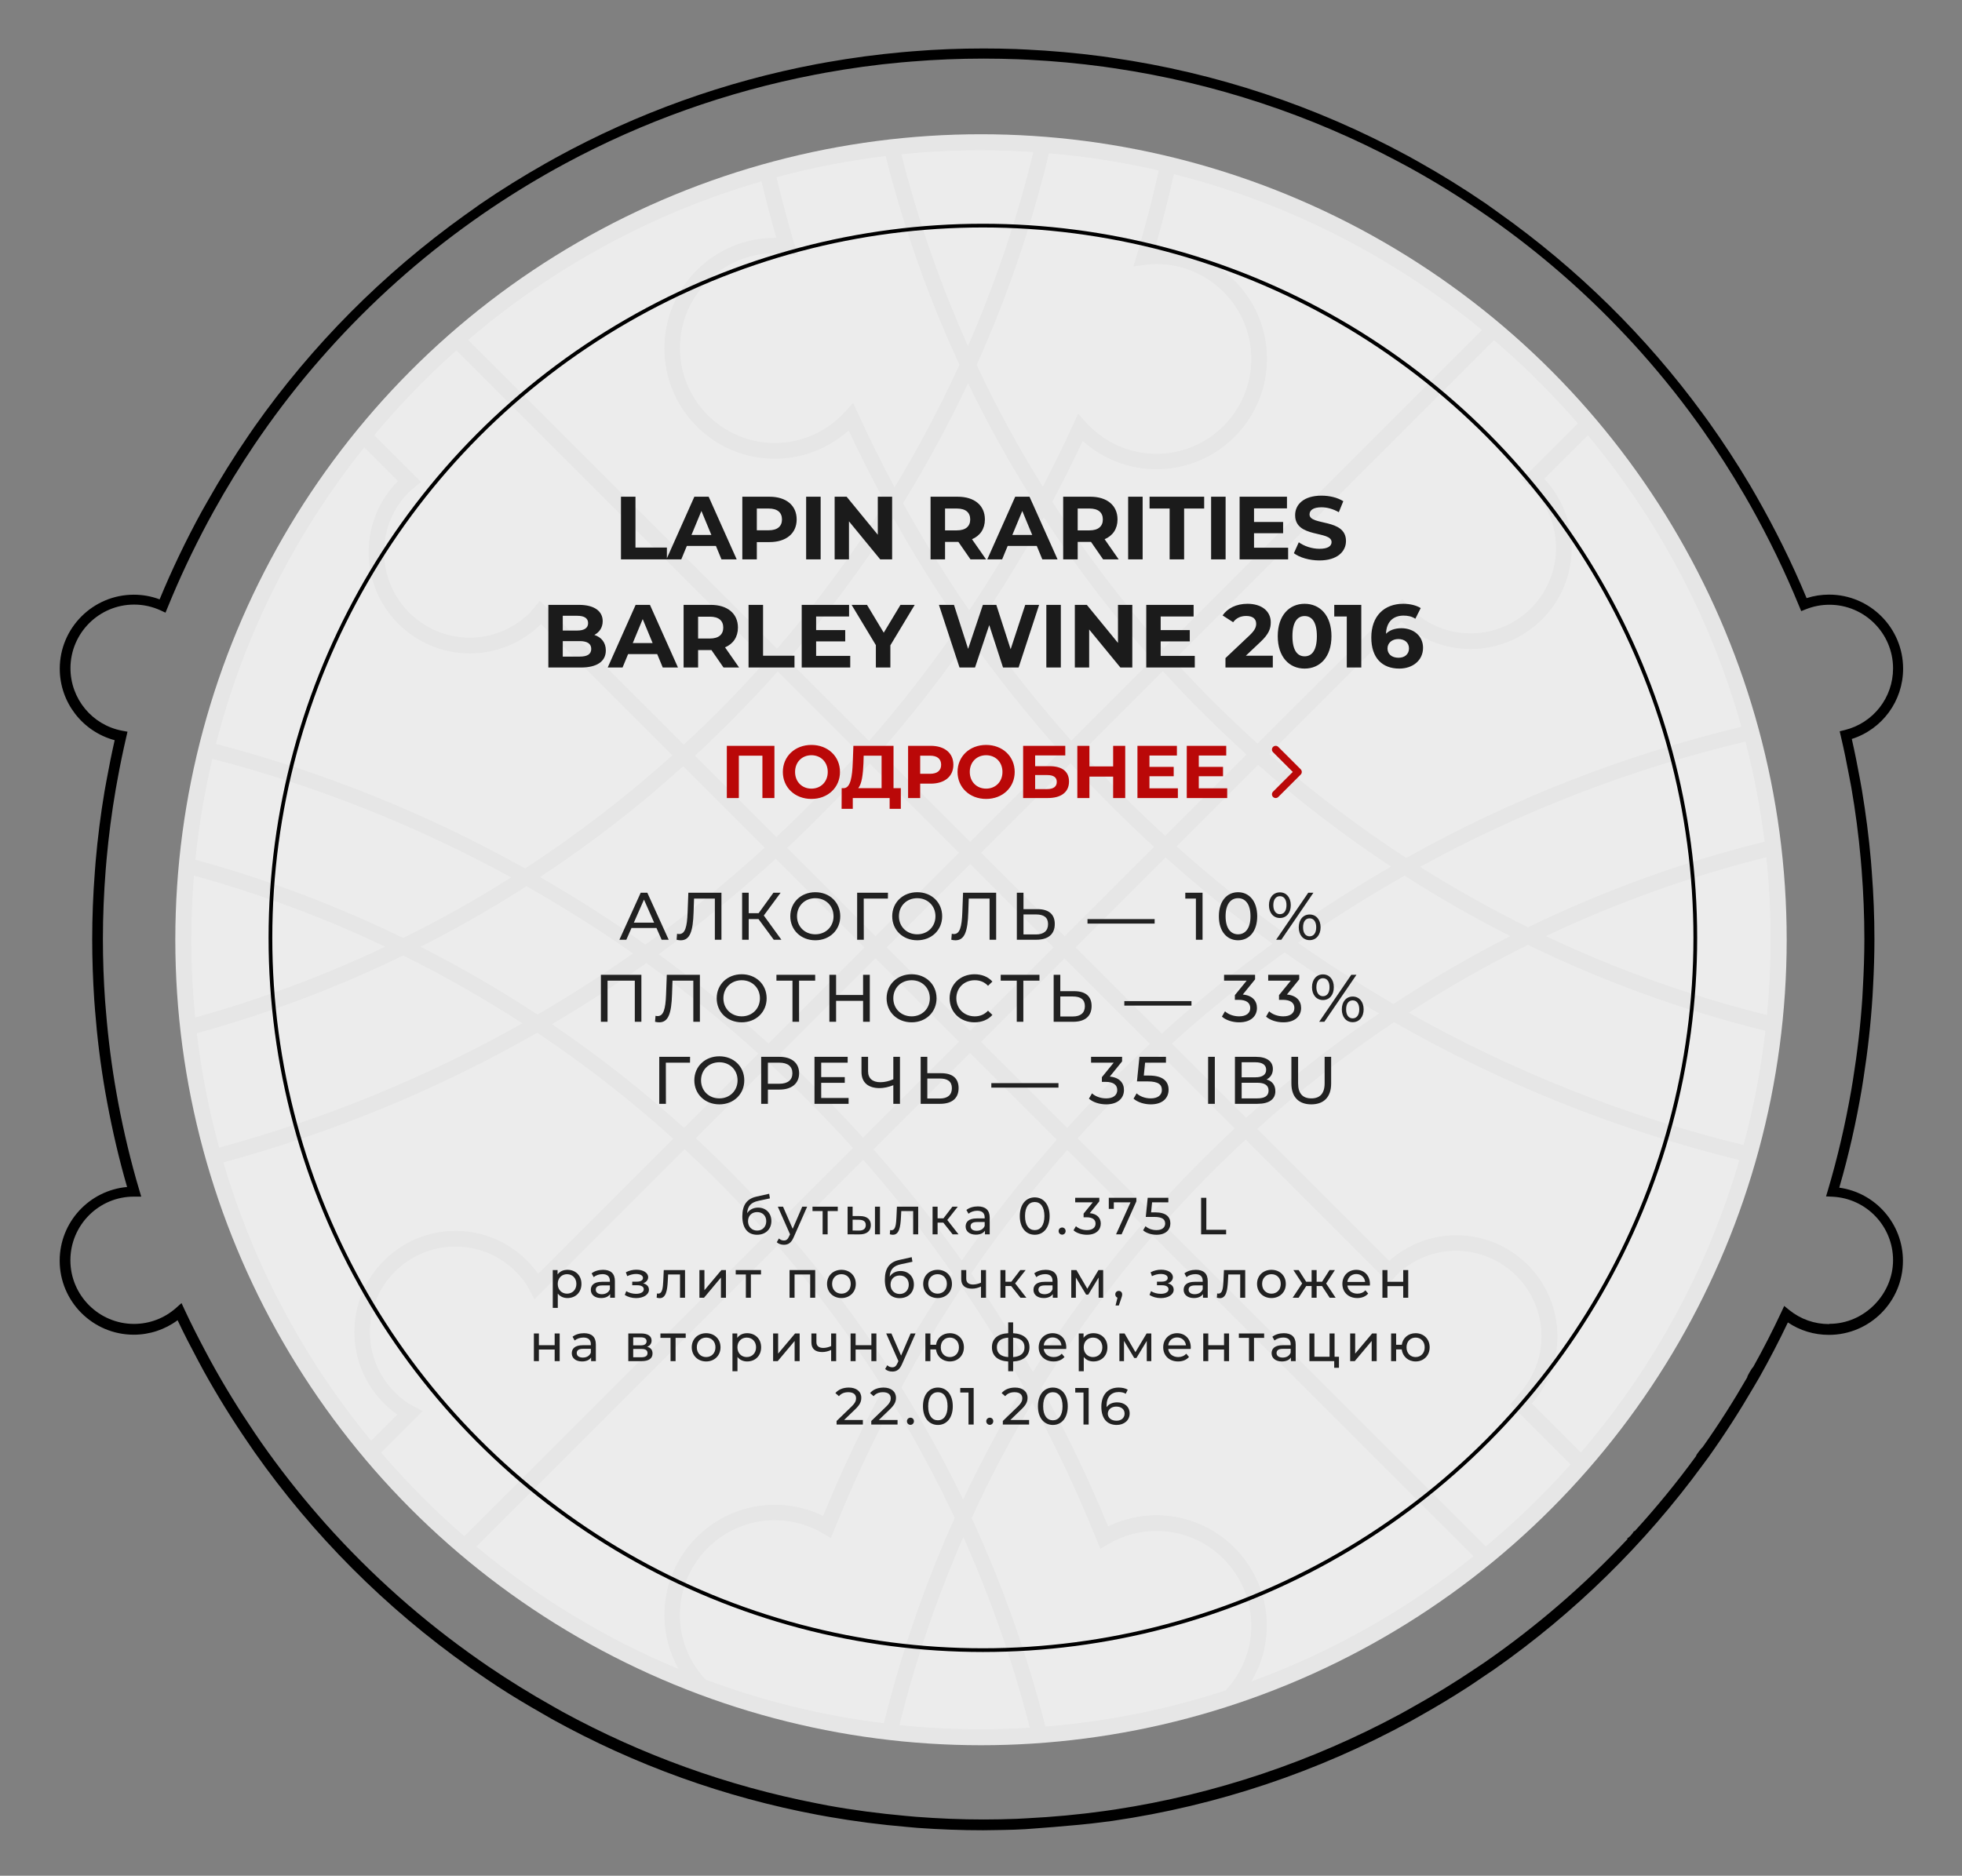 <?xml version="1.0" encoding="UTF-8"?> <svg xmlns="http://www.w3.org/2000/svg" width="526" height="503" viewBox="0 0 526 503" fill="none"><rect x="0" y="0" width="526" height="503" fill="#808080" stroke="none"/><path d="M493.124 318.391C495.643 309.693 497.637 300.865 499.148 291.926L499.608 289.013C500.748 281.739 501.558 274.422 502.018 267.061L502.172 264.17C502.391 260.073 502.522 255.976 502.522 251.858C502.522 245.855 502.281 239.852 501.821 233.872L501.602 230.98C501.054 224.583 500.222 218.208 499.17 211.876L498.644 208.941C497.987 205.326 497.264 201.733 496.454 198.162C504.625 195.555 510.212 187.975 510.212 179.3C510.212 168.368 501.317 159.452 490.363 159.452C488.326 159.452 486.31 159.758 484.339 160.394C480.417 150.93 475.861 141.794 470.822 132.966L469.266 130.271C465.783 124.378 462.037 118.66 458.072 113.095L456.429 110.839C441.334 90.224 422.932 72.063 401.791 57.056L399.403 55.347C399.053 55.106 398.724 54.865 398.396 54.624C392.459 50.571 386.39 46.803 380.169 43.32L377.408 41.786C352.718 28.379 325.969 19.506 298.169 15.498L295.255 15.081C288.617 14.205 281.935 13.613 275.188 13.285L272.318 13.153C269.426 13.044 266.556 13 263.643 13C257.333 13 251.068 13.241 244.846 13.745L241.976 13.986C235.185 14.599 228.459 15.498 221.777 16.68L218.864 17.206C194.393 21.851 170.864 30.285 148.957 42.312L146.174 43.868C140.238 47.241 134.388 50.856 128.714 54.756C128.145 55.15 127.575 55.566 127.005 55.983L124.596 57.691C102.6 73.465 83.607 92.612 68.249 114.41L66.606 116.798C62.685 122.516 59.005 128.431 55.587 134.499L54.031 137.238C49.891 144.818 46.123 152.66 42.793 160.722C40.558 159.89 38.258 159.474 35.87 159.474C24.938 159.474 16.022 168.368 16.022 179.322C16.022 188.348 22.134 196.191 30.744 198.491C29.933 202.062 29.21 205.677 28.553 209.291L28.027 212.183C26.976 218.427 26.187 224.714 25.639 231.024L25.42 233.872C24.96 239.874 24.719 245.899 24.719 251.923C24.719 257.335 24.916 262.746 25.267 268.135L25.486 271.005C26.055 278.278 26.954 285.529 28.203 292.715L28.728 295.607C30.152 303.253 31.905 310.833 34.074 318.303C23.952 319.201 16 327.723 16 338.064C16 348.996 24.895 357.912 35.848 357.912C40.098 357.912 44.195 356.554 47.612 354.034C49.365 357.759 51.271 361.417 53.199 365.032L54.711 367.836C58.347 374.386 62.291 380.74 66.519 386.896L68.228 389.393C83.891 411.651 103.323 431.149 125.735 447.01L128.166 448.697C129.919 449.902 131.672 451.106 133.446 452.268C137.302 454.787 141.245 457.131 145.232 459.409L147.927 460.965C170.251 473.343 194.327 481.996 219.346 486.684L222.259 487.21C229.16 488.415 236.105 489.313 243.115 489.905L246.029 490.168C251.856 490.584 257.728 490.803 263.599 490.803C266.359 490.803 271.858 490.65 271.858 490.65L274.728 490.518C274.728 490.518 288.551 489.576 295.387 488.656L298.278 488.283C326.342 484.187 353.398 475.139 378.306 461.491L381.023 459.957C385.229 457.591 389.37 455.094 393.445 452.465C395.022 451.435 396.577 450.362 398.133 449.31L400.608 447.645C422.165 432.529 440.962 414.039 456.385 392.986L458.116 390.642C462.387 384.639 466.375 378.439 470.099 372.042L471.654 369.391C474.371 364.572 476.934 359.643 479.322 354.626C482.586 356.816 486.354 357.956 490.32 357.956C501.251 357.956 510.168 349.061 510.168 338.107C510.168 328.14 502.785 319.815 493.08 318.478L493.124 318.391ZM490.363 355.064C486.442 355.064 482.761 353.771 479.716 351.318L478.336 350.2L477.591 351.8C475.225 356.86 472.684 361.811 469.989 366.631C469.902 366.478 468.302 369.129 468.434 369.326C464.71 375.788 460.723 382.054 456.451 388.079C456.407 388.013 454.566 390.247 454.72 390.445C449.572 397.499 444.051 404.246 438.202 410.643L438.092 410.534C437.785 411.038 437.457 411.498 437.084 411.87C436.821 412.133 436.515 412.374 436.208 412.571L436.339 412.703C424.772 425.058 411.956 436.122 398.111 445.717L395.635 447.382C390.005 451.172 384.221 454.721 378.306 458.007L375.524 459.563C351.842 472.335 325.926 481.12 298.892 485.238L296 485.655C289.209 486.597 282.352 487.232 275.451 487.582L272.581 487.736C269.623 487.845 266.666 487.911 263.708 487.911C257.596 487.911 251.528 487.648 245.503 487.188L242.589 486.925C235.601 486.29 228.678 485.392 221.843 484.143L218.929 483.573C194.984 478.907 172.047 470.604 150.906 459.081L148.146 457.525C142.231 454.195 136.448 450.624 130.839 446.813L128.407 445.126C113.357 434.61 99.533 422.342 87.221 408.54L85.381 406.437C79.948 400.193 74.822 393.643 70.024 386.786L68.315 384.289C64.109 378.089 60.144 371.67 56.507 365.032L54.995 362.206C53.068 358.569 51.205 354.911 49.453 351.142L48.664 349.434L47.262 350.682C44.129 353.487 40.098 355.02 35.936 355.02C26.538 355.02 18.87 347.374 18.87 337.954C18.87 328.534 26.516 320.888 35.848 320.888H37.864L37.338 319.114C35.059 311.468 33.219 303.713 31.73 295.892L31.204 293C29.933 285.836 29.013 278.607 28.422 271.355L28.181 268.485C27.786 262.943 27.589 257.378 27.589 251.792C27.589 245.614 27.852 239.414 28.334 233.258L28.575 230.41C29.145 224.123 29.955 217.857 31.029 211.635L31.554 208.744C32.233 205.019 33 201.317 33.855 197.637L34.183 196.213L32.759 195.95C24.719 194.438 18.892 187.384 18.892 179.19C18.892 169.792 26.538 162.124 35.958 162.124C38.411 162.124 40.799 162.65 43.056 163.68L44.37 164.293L44.918 162.957C48.16 154.983 51.797 147.293 55.784 139.844L57.318 137.04C60.735 130.862 64.416 124.882 68.315 119.098L69.958 116.71C74.931 109.546 80.255 102.711 85.929 96.227L87.769 94.145C99.511 81.001 112.634 69.28 126.896 59.159L129.328 57.45C135.615 53.113 142.1 49.082 148.781 45.357L151.586 43.824C172.332 32.651 194.853 24.589 218.469 20.032L221.383 19.485C227.999 18.302 234.703 17.36 241.494 16.746L244.364 16.505C250.761 15.979 257.202 15.716 263.708 15.716C266.797 15.716 269.886 15.782 272.953 15.892L275.801 16.023C282.549 16.374 289.23 16.987 295.847 17.885L298.738 18.302C325.707 22.289 351.404 30.855 374.867 43.342L377.693 44.853C384.397 48.534 390.903 52.543 397.191 56.859L399.644 58.546C412.701 67.725 424.816 78.241 435.814 89.961L437.72 91.999C443.81 98.658 449.55 105.669 454.873 113.052L456.516 115.352C460.46 120.96 464.184 126.766 467.667 132.746L469.223 135.463C474.108 144.138 478.511 153.186 482.367 162.606L482.893 163.877L484.164 163.373C486.201 162.563 488.304 162.168 490.451 162.168C499.849 162.168 507.517 169.814 507.517 179.234C507.517 187.099 502.193 193.89 494.548 195.774L493.211 196.103L493.518 197.439C494.372 201.054 495.117 204.691 495.796 208.349L496.344 211.263C497.439 217.572 498.272 223.926 498.842 230.301L499.083 233.192C499.565 239.37 499.827 245.592 499.827 251.792C499.827 256.108 499.674 260.423 499.433 264.717L499.28 267.609C498.798 274.948 497.943 282.243 496.782 289.495L496.3 292.408C494.723 301.434 492.664 310.351 490.057 319.136L489.553 320.822L491.327 320.91C500.397 321.37 507.517 328.841 507.517 337.932C507.517 347.024 499.871 354.998 490.451 354.998L490.363 355.064Z" fill="black"></path><circle cx="263" cy="252" r="216" fill="white" fill-opacity="0.85"></circle><path d="M263 36C143.894 36 47 132.894 47 252C47 371.106 143.894 468 263 468C382.106 468 479 371.106 479 252C479 132.894 382.106 36 263 36ZM280.261 463.011C275.348 443.609 268.715 424.896 260.477 407.08C265.351 396.414 270.799 386.092 276.763 376.133C283.166 388.004 288.958 400.314 294.081 413.063L294.999 415.319L297.082 414.076C301.001 411.764 305.474 410.521 310.023 410.521C324.053 410.521 335.484 421.933 335.484 435.982C335.484 442.634 332.866 448.732 328.603 453.301C313.177 458.347 296.987 461.654 280.242 463.011H280.261ZM189.159 450.414C184.877 445.846 182.258 439.729 182.258 433.096C182.258 419.065 193.67 407.635 207.719 407.635C212.269 407.635 216.703 408.877 220.66 411.19L222.744 412.433L223.661 410.177C228.325 398.517 233.639 387.201 239.393 376.248C245.471 386.149 250.996 396.452 255.966 407.042C248.052 424.609 241.668 443.036 236.984 462.113C220.373 460.067 204.355 456.091 189.159 450.414ZM380.672 232.464C407.911 217.516 437.234 206.162 467.952 198.841C470.226 207.596 471.947 216.561 473.093 225.717C450.958 231.184 429.721 238.925 409.632 248.693C399.692 243.761 390.039 238.333 380.691 232.464H380.672ZM404.967 251.025C394.148 256.511 383.692 262.59 373.581 269.242C364.826 264.138 356.262 258.652 347.947 252.841H347.986C357.199 246.361 366.756 240.359 376.562 234.796C385.719 240.684 395.219 246.113 404.967 251.044V251.025ZM376.983 230.075C364.042 221.645 351.789 212.317 340.244 202.167L375.741 166.67C380.577 171.22 387.076 174.03 394.244 174.03C409.192 174.03 421.349 161.873 421.349 146.925C421.349 139.776 418.539 133.257 413.99 128.421L425.707 116.704C444.516 139.298 458.738 165.829 466.881 194.903C435.513 202.454 405.311 214.229 376.983 230.094V230.075ZM372.969 232.388C364.73 237.167 356.625 242.232 348.712 247.68C347.374 248.598 346.074 249.572 344.717 250.528C334.548 243.207 324.78 235.37 315.433 226.959L337.3 205.092C348.502 214.993 360.448 224.111 372.969 232.388ZM263.038 228.699H263L287.028 204.671C294.158 212.489 301.632 219.963 309.411 227.093L285.422 251.082L263.038 228.699ZM282.478 254.064L260.095 276.448L237.711 254.064L260.095 231.681L282.478 254.064ZM262.35 167.339C268.601 158.126 274.45 148.568 279.84 138.705C288.595 152.143 298.344 164.893 308.972 176.859L287.2 198.631C278.368 188.729 270.073 178.273 262.35 167.359V167.339ZM284.275 201.594L260.095 225.774L235.933 201.613C244.439 191.864 252.41 181.638 259.865 170.99C267.454 181.676 275.616 191.883 284.275 201.594ZM232.989 198.726L211.217 176.954C221.539 165.027 231.021 152.334 239.565 138.973C245.051 148.779 250.996 158.26 257.323 167.378C249.772 178.331 241.668 188.787 233.008 198.726H232.989ZM233.181 204.748L257.132 228.699H257.093L234.71 251.082L211.007 227.38C218.691 220.154 226.108 212.604 233.161 204.728L233.181 204.748ZM231.785 254.064L206.018 279.831C196.671 271.364 186.827 263.393 176.543 255.899C187.496 247.967 197.99 239.384 207.987 230.266L231.785 254.064ZM234.729 256.951V256.989L257.113 279.373L231.384 305.102C224.292 297.284 216.914 289.733 209.115 282.546L234.71 256.951H234.729ZM231.422 310.97C239.947 320.68 247.995 330.869 255.45 341.573C249.639 350.175 244.172 358.987 239.144 368.124C230.772 355.087 221.501 342.701 211.389 331.022L231.422 310.989V310.97ZM234.174 308.236L260.056 282.355L283.338 305.637C274.221 315.959 265.695 326.759 257.839 338.056C250.48 327.696 242.604 317.756 234.174 308.236ZM286.11 308.351L306.143 328.384C295.419 340.77 285.651 354.017 276.916 367.933C271.755 358.872 266.25 350.022 260.343 341.497C268.314 329.894 276.916 318.807 286.11 308.351ZM263 279.392L285.384 257.008L308.322 279.946C300.542 287.133 293.164 294.684 286.091 302.502L262.981 279.392H263ZM288.327 254.064L312.489 229.903C321.645 238.103 331.222 245.864 341.181 253.07C330.82 260.621 320.88 268.668 311.476 277.194L288.327 254.045V254.064ZM312.355 224.149C304.575 217.019 297.12 209.545 289.971 201.727L311.743 179.955C318.873 187.773 326.347 195.228 334.204 202.32L312.374 224.149H312.355ZM282.096 134.557C284.944 129.205 287.678 123.738 290.258 118.214C295.687 123.088 302.721 125.822 310.042 125.822C326.347 125.822 339.651 112.556 339.651 96.212C339.651 79.869 326.385 66.603 310.042 66.603H309.622C311.514 60.028 313.196 53.376 314.706 46.685C345.462 54.427 373.561 68.916 397.341 88.49L311.915 173.915C301.001 161.586 291.023 148.454 282.096 134.557ZM304.805 68.362L303.887 71.401L307.022 71.038L306.984 70.981C308.092 70.847 309.067 70.789 310.023 70.789C324.053 70.789 335.484 82.201 335.484 96.251C335.484 110.3 324.073 121.712 310.023 121.712C302.855 121.712 295.993 118.634 291.156 113.32L289.035 110.969L287.735 113.836C285.154 119.495 282.402 125.076 279.573 130.543C273.035 120.049 267.11 109.134 261.815 97.856C269.977 79.735 276.476 60.773 281.217 41.085C291.252 41.945 301.096 43.493 310.673 45.71C308.972 53.318 307.022 60.888 304.805 68.381V68.362ZM277.317 134.729C271.927 144.707 266.097 154.379 259.827 163.688C253.481 154.437 247.536 144.822 242.069 134.92C248.473 124.56 254.303 113.798 259.521 102.731C264.854 113.741 270.799 124.426 277.298 134.729H277.317ZM239.833 130.696C236.373 124.216 233.104 117.659 230.027 110.912L228.727 108.045L226.605 110.396C221.769 115.748 214.907 118.806 207.738 118.806C193.708 118.806 182.277 107.395 182.277 93.345C182.277 79.296 193.689 67.884 207.738 67.884C208.656 67.884 209.631 67.941 210.778 68.075L213.913 68.438L212.995 65.399L212.957 65.495C211.179 59.531 209.593 53.548 208.14 47.507C217.659 44.946 227.446 43.034 237.443 41.83C242.337 61.251 248.97 79.984 257.246 97.818C252.047 109.153 246.236 120.144 239.833 130.696ZM208.159 63.793H207.738C191.433 63.793 178.129 77.059 178.129 93.403C178.129 109.746 191.395 123.012 207.738 123.012C215.021 123.012 222.094 120.259 227.522 115.404C230.6 121.999 233.869 128.44 237.328 134.787C228.631 148.588 218.959 161.72 208.331 173.972L125.486 91.166C148.099 71.802 174.822 57.122 204.164 48.616C205.387 53.7 206.687 58.766 208.14 63.793H208.159ZM208.484 180.032L230.256 201.804C223.202 209.718 215.805 217.268 208.121 224.493L186.291 202.664C194.033 195.477 201.45 187.926 208.484 180.051V180.032ZM205.005 227.284H205.043C194.874 236.593 184.15 245.291 173.006 253.338C171.668 252.382 170.368 251.407 169.011 250.49C161.098 245.023 153.031 239.958 144.754 235.198C158.326 226.233 171.171 216.312 183.156 205.455L204.986 227.284H205.005ZM169.719 255.67C161.423 261.519 152.878 266.986 144.085 272.09C134.012 265.457 123.518 259.378 112.698 253.873H112.737C122.504 248.942 131.985 243.513 141.142 237.625C150.948 243.188 160.486 249.19 169.719 255.67ZM140.74 232.885C114.533 218.224 86.74 207.041 57.877 199.491C65.427 170.016 79.19 143.006 97.655 119.934L106.715 128.995C101.841 133.888 98.84 140.636 98.84 148.091C98.84 163.019 110.997 175.196 125.945 175.196C133.4 175.196 140.128 172.195 145.041 167.32L180.27 202.549C167.922 213.655 154.713 223.824 140.74 232.923V232.885ZM137.051 235.293C127.704 241.219 118.051 246.629 108.092 251.541C90.353 242.901 71.716 235.848 52.371 230.553C53.308 221.339 54.837 212.298 56.921 203.467C85.058 210.788 111.972 221.512 137.07 235.293H137.051ZM140.09 274.403C114.572 288.796 87.256 300.036 58.737 307.759C56.022 297.8 53.996 287.554 52.754 277.06C71.964 271.765 90.487 264.788 108.073 256.205C119.121 261.672 129.806 267.751 140.071 274.403H140.09ZM144.028 276.907C156.873 285.509 169.069 295.009 180.499 305.35L144.257 341.592C139.364 334.634 131.24 330.085 122.122 330.085C107.193 330.085 95.017 342.242 95.017 357.19C95.017 366.346 99.566 374.413 106.524 379.325L99.49 386.36C81.617 364.664 67.988 339.337 59.864 311.696C89.416 303.687 117.687 291.989 144.009 276.926L144.028 276.907ZM147.966 274.632C156.625 269.528 165.093 264.042 173.293 258.232C183.711 265.744 193.765 273.848 203.323 282.527L183.386 302.464C172.242 292.39 160.41 283.119 147.947 274.651L147.966 274.632ZM206.419 285.279C214.161 292.447 221.578 299.96 228.688 307.835L208.656 327.868C201.622 319.954 194.243 312.404 186.502 305.216L206.439 285.279H206.419ZM236.851 372.272C230.868 383.359 225.477 394.77 220.679 406.526C216.665 404.557 212.211 403.525 207.738 403.525C191.433 403.525 178.129 416.791 178.129 433.134C178.129 438.353 179.525 443.284 181.952 447.585C162.187 439.366 143.932 428.222 127.704 414.726L208.446 333.984C218.844 346.008 228.325 358.796 236.851 372.291V372.272ZM241.629 372.042C246.695 362.753 252.124 353.768 257.915 345.109C263.803 353.73 269.327 362.657 274.45 371.89C268.505 381.657 263.115 391.769 258.202 402.149C253.194 391.788 247.651 381.753 241.629 372.042ZM339.613 435.944C339.613 419.639 326.347 406.335 310.004 406.335C305.531 406.335 301.115 407.386 297.063 409.336C291.826 396.529 285.842 384.104 279.21 372.081C288.098 357.687 298.076 344.096 309.048 331.347L395.047 417.345C377.289 431.567 357.199 442.978 335.446 450.93C338.084 446.515 339.594 441.373 339.594 435.944H339.613ZM308.857 325.268L288.824 305.235L288.863 305.274C295.954 297.398 303.371 289.886 311.093 282.68L331.03 302.617C323.289 309.804 315.891 317.354 308.876 325.268H308.857ZM314.152 279.851C323.786 271.115 333.898 262.953 344.411 255.364C352.611 261.175 361.079 266.68 369.738 271.765C357.18 280.271 345.29 289.638 334.07 299.768L314.133 279.831L314.152 279.851ZM373.753 274.097C402.578 290.574 433.736 303.075 466.327 311.065C457.821 340.311 443.159 366.958 423.834 389.514L410.664 376.343C414.907 371.545 417.526 365.257 417.526 358.356C417.526 343.408 405.369 331.251 390.421 331.251C383.52 331.251 377.251 333.87 372.434 338.113L337.033 302.712C348.54 292.314 360.831 282.737 373.733 274.078L373.753 274.097ZM377.671 271.555C387.936 264.884 398.621 258.805 409.651 253.357C429.798 263.163 451.092 270.924 473.304 276.41C472.099 286.885 470.131 297.111 467.435 307.07C435.857 299.348 405.656 287.382 377.671 271.574V271.555ZM414.41 251.025C433.181 242.137 452.984 234.988 473.552 229.865C474.317 237.148 474.699 244.526 474.699 252C474.699 258.824 474.355 265.553 473.724 272.205C453.099 267.082 433.239 259.952 414.391 251.025H414.41ZM423.031 113.531L410.95 125.611L407.968 128.593L411.046 131.365C414.831 135.456 417.182 140.903 417.182 146.925C417.182 159.579 406.879 169.863 394.244 169.863C388.223 169.863 382.775 167.512 378.684 163.727L375.913 160.649L372.931 163.631L337.128 199.415C329.291 192.323 321.798 184.868 314.668 177.05L400.533 91.185C408.561 98.067 416.092 105.521 423.012 113.512L423.031 113.531ZM277.05 40.76C272.691 58.747 266.804 76.142 259.521 92.772H259.483C252.104 76.314 246.121 59.11 241.61 41.352C248.645 40.645 255.775 40.282 262.981 40.282C267.702 40.282 272.385 40.454 277.03 40.76H277.05ZM122.332 93.919L205.502 177.088C198.468 185.002 191.089 192.552 183.309 199.701L144.735 161.127L142.059 164.338C137.911 168.448 132.196 171.01 125.907 171.01C113.253 171.01 102.969 160.707 102.969 148.072C102.969 141.764 105.511 136.067 109.64 131.919L112.851 129.243L100.312 116.704C107.079 108.58 114.457 100.972 122.352 93.938L122.332 93.919ZM51.989 234.777C69.766 239.69 86.912 246.074 103.313 253.873C87.027 261.596 69.957 267.961 52.314 272.874C51.645 266.011 51.282 259.053 51.282 252C51.282 246.208 51.53 240.454 51.989 234.777ZM102.166 389.533L113.291 378.408L109.468 376.343C103.256 372.234 99.146 365.199 99.146 357.19C99.146 344.536 109.449 334.252 122.084 334.252C130.093 334.252 137.127 338.362 141.237 344.574L143.302 348.397L183.539 308.16C191.28 315.347 198.697 322.898 205.693 330.811L124.492 411.993C116.502 405.073 109.047 397.542 102.166 389.514V389.533ZM241.113 462.59C245.433 445.177 251.187 428.298 258.259 412.146C265.6 428.527 271.583 445.635 276.094 463.317C271.755 463.584 267.377 463.737 262.981 463.737C255.602 463.737 248.301 463.355 241.094 462.61L241.113 462.59ZM398.315 414.707L311.82 328.212C318.816 320.298 326.194 312.709 333.955 305.56L369.49 341.095L372.434 344.039L375.301 341.057C379.315 337.559 384.591 335.399 390.344 335.399C402.999 335.399 413.282 345.702 413.282 358.337C413.282 364.091 411.122 369.347 407.624 373.381C407.624 373.381 405.77 375.674 404.987 376.515L407.605 379.23L421.081 392.706C414.047 400.581 406.458 407.941 398.335 414.707H398.315Z" fill="#12100B" fill-opacity="0.03"></path><circle cx="263.5" cy="251.5" r="191" stroke="black"></circle><path d="M159.346 170.264C161.218 170.864 162.418 172.304 162.418 174.416C162.418 177.32 160.114 179 155.698 179H147.01V162.2H155.218C159.418 162.2 161.578 163.952 161.578 166.568C161.578 168.248 160.714 169.544 159.346 170.264ZM154.738 165.128H150.874V169.088H154.738C156.634 169.088 157.666 168.416 157.666 167.096C157.666 165.776 156.634 165.128 154.738 165.128ZM155.41 176.072C157.426 176.072 158.506 175.448 158.506 174.008C158.506 172.592 157.426 171.92 155.41 171.92H150.874V176.072H155.41ZM177.68 179L176.192 175.4H168.392L166.904 179H162.92L170.408 162.2H174.248L181.76 179H177.68ZM169.64 172.448H174.968L172.304 166.016L169.64 172.448ZM198.149 179H193.973L190.733 174.32H190.541H187.157V179H183.269V162.2H190.541C195.029 162.2 197.837 164.528 197.837 168.296C197.837 170.816 196.565 172.664 194.381 173.6L198.149 179ZM193.901 168.296C193.901 166.448 192.701 165.368 190.325 165.368H187.157V171.224H190.325C192.701 171.224 193.901 170.12 193.901 168.296ZM200.684 179V162.2H204.572V175.832H212.996V179H200.684ZM218.799 175.88H227.943V179H214.935V162.2H227.631V165.32H218.799V168.968H226.599V171.992H218.799V175.88ZM245.231 162.2L238.703 173.048V179H234.815V173L228.311 162.2H232.439L236.927 169.664L241.415 162.2H245.231ZM274.859 162.2H278.579L273.083 179H268.907L265.211 167.624L261.395 179H257.243L251.723 162.2H255.755L259.547 174.008L263.507 162.2H267.107L270.947 174.104L274.859 162.2ZM280.516 179V162.2H284.404V179H280.516ZM299.725 162.2H303.565V179H300.373L291.997 168.8V179H288.157V162.2H291.373L299.725 172.4V162.2ZM311.17 175.88H320.314V179H307.306V162.2H320.002V165.32H311.17V168.968H318.97V171.992H311.17V175.88ZM334.01 175.832H341.234V179H328.538V176.48L335.018 170.36C336.506 168.944 336.77 168.08 336.77 167.264C336.77 165.944 335.858 165.176 334.082 165.176C332.642 165.176 331.418 165.728 330.602 166.856L327.77 165.032C329.066 163.136 331.418 161.912 334.442 161.912C338.186 161.912 340.682 163.832 340.682 166.88C340.682 168.512 340.226 170 337.874 172.184L334.01 175.832ZM349.757 179.288C345.629 179.288 342.557 176.144 342.557 170.6C342.557 165.056 345.629 161.912 349.757 161.912C353.909 161.912 356.957 165.056 356.957 170.6C356.957 176.144 353.909 179.288 349.757 179.288ZM349.757 176C351.701 176 353.045 174.416 353.045 170.6C353.045 166.784 351.701 165.2 349.757 165.2C347.837 165.2 346.493 166.784 346.493 170.6C346.493 174.416 347.837 176 349.757 176ZM357.704 162.2H364.952V179H361.064V165.32H357.704V162.2ZM375.725 168.464C378.965 168.464 381.509 170.528 381.509 173.696C381.509 177.128 378.701 179.288 375.149 179.288C370.517 179.288 367.637 176.384 367.637 170.96C367.637 165.152 371.141 161.912 376.205 161.912C377.981 161.912 379.709 162.32 380.885 163.064L379.445 165.92C378.509 165.296 377.429 165.08 376.301 165.08C373.493 165.08 371.693 166.736 371.573 169.952C372.557 168.968 373.973 168.464 375.725 168.464ZM374.933 176.384C376.589 176.384 377.741 175.424 377.741 173.888C377.741 172.352 376.613 171.368 374.885 171.368C373.181 171.368 371.981 172.424 371.981 173.888C371.981 175.328 373.061 176.384 374.933 176.384Z" fill="#1B1B1B"></path><path d="M166.479 150V133.2H170.367V146.832H178.791V150H166.479ZM193.423 150L191.935 146.4H184.135L182.647 150H178.663L186.151 133.2H189.991L197.503 150H193.423ZM185.383 143.448H190.711L188.047 137.016L185.383 143.448ZM206.284 133.2C210.772 133.2 213.58 135.528 213.58 139.296C213.58 143.04 210.772 145.368 206.284 145.368H202.9V150H199.012V133.2H206.284ZM206.068 142.2C208.444 142.2 209.644 141.12 209.644 139.296C209.644 137.448 208.444 136.368 206.068 136.368H202.9V142.2H206.068ZM216.122 150V133.2H220.01V150H216.122ZM235.332 133.2H239.172V150H235.98L227.604 139.8V150H223.764V133.2H226.98L235.332 143.4V133.2ZM264.356 150H260.18L256.94 145.32H256.748H253.364V150H249.476V133.2H256.748C261.236 133.2 264.044 135.528 264.044 139.296C264.044 141.816 262.772 143.664 260.588 144.6L264.356 150ZM260.108 139.296C260.108 137.448 258.908 136.368 256.532 136.368H253.364V142.224H256.532C258.908 142.224 260.108 141.12 260.108 139.296ZM279.443 150L277.955 146.4H270.155L268.667 150H264.683L272.171 133.2H276.011L283.523 150H279.443ZM271.403 143.448H276.731L274.067 137.016L271.403 143.448ZM299.912 150H295.736L292.496 145.32H292.304H288.92V150H285.032V133.2H292.304C296.792 133.2 299.6 135.528 299.6 139.296C299.6 141.816 298.328 143.664 296.144 144.6L299.912 150ZM295.664 139.296C295.664 137.448 294.464 136.368 292.088 136.368H288.92V142.224H292.088C294.464 142.224 295.664 141.12 295.664 139.296ZM302.447 150V133.2H306.335V150H302.447ZM313.568 150V136.368H308.192V133.2H322.832V136.368H317.456V150H313.568ZM324.691 150V133.2H328.579V150H324.691ZM336.196 146.88H345.34V150H332.332V133.2H345.028V136.32H336.196V139.968H343.996V142.992H336.196V146.88ZM353.72 150.288C351.056 150.288 348.368 149.496 346.88 148.344L348.2 145.416C349.616 146.448 351.728 147.168 353.744 147.168C356.048 147.168 356.984 146.4 356.984 145.368C356.984 142.224 347.216 144.384 347.216 138.144C347.216 135.288 349.52 132.912 354.296 132.912C356.408 132.912 358.568 133.416 360.128 134.4L358.928 137.352C357.368 136.464 355.76 136.032 354.272 136.032C351.968 136.032 351.08 136.896 351.08 137.952C351.08 141.048 360.848 138.912 360.848 145.08C360.848 147.888 358.52 150.288 353.72 150.288Z" fill="#1B1B1B"></path><path d="M177.381 252L175.995 248.85H169.299L167.913 252H166.059L171.765 239.4H173.547L179.271 252H177.381ZM169.929 247.41H175.365L172.647 241.236L169.929 247.41ZM184.54 239.4H193.414V252H191.65V240.966H186.07L185.944 244.656C185.782 249.66 185.008 252.144 182.524 252.144C182.164 252.144 181.822 252.108 181.39 252L181.516 250.398C181.732 250.452 181.894 250.47 182.092 250.47C183.658 250.47 184.198 248.616 184.342 244.71L184.54 239.4ZM207.437 252L203.351 246.456H200.723V252H198.959V239.4H200.723V244.872H203.387L207.347 239.4H209.273L204.773 245.502L209.489 252H207.437ZM218.589 252.144C214.719 252.144 211.875 249.39 211.875 245.7C211.875 242.01 214.719 239.256 218.589 239.256C222.423 239.256 225.267 241.992 225.267 245.7C225.267 249.408 222.423 252.144 218.589 252.144ZM218.589 250.542C221.379 250.542 223.467 248.49 223.467 245.7C223.467 242.91 221.379 240.858 218.589 240.858C215.763 240.858 213.675 242.91 213.675 245.7C213.675 248.49 215.763 250.542 218.589 250.542ZM238.058 239.4L238.04 240.966H231.56L231.578 252H229.796V239.4H238.058ZM245.911 252.144C242.041 252.144 239.197 249.39 239.197 245.7C239.197 242.01 242.041 239.256 245.911 239.256C249.745 239.256 252.589 241.992 252.589 245.7C252.589 249.408 249.745 252.144 245.911 252.144ZM245.911 250.542C248.701 250.542 250.789 248.49 250.789 245.7C250.789 242.91 248.701 240.858 245.911 240.858C243.085 240.858 240.997 242.91 240.997 245.7C240.997 248.49 243.085 250.542 245.911 250.542ZM258.189 239.4H267.063V252H265.299V240.966H259.719L259.593 244.656C259.431 249.66 258.657 252.144 256.173 252.144C255.813 252.144 255.471 252.108 255.039 252L255.165 250.398C255.381 250.452 255.543 250.47 255.741 250.47C257.307 250.47 257.847 248.616 257.991 244.71L258.189 239.4ZM278.134 243.792C281.122 243.792 282.778 245.142 282.778 247.77C282.778 250.56 280.96 252 277.81 252H272.608V239.4H274.39V243.792H278.134ZM277.738 250.578C279.826 250.578 280.978 249.624 280.978 247.806C280.978 246.024 279.844 245.214 277.738 245.214H274.39V250.578H277.738ZM291.552 247.662V246.456H309.552V247.662H291.552ZM317.77 239.4H322.396V252H320.614V240.966H317.77V239.4ZM331.92 252.144C328.968 252.144 326.772 249.804 326.772 245.7C326.772 241.596 328.968 239.256 331.92 239.256C334.854 239.256 337.05 241.596 337.05 245.7C337.05 249.804 334.854 252.144 331.92 252.144ZM331.92 250.542C333.882 250.542 335.25 248.922 335.25 245.7C335.25 242.478 333.882 240.858 331.92 240.858C329.94 240.858 328.572 242.478 328.572 245.7C328.572 248.922 329.94 250.542 331.92 250.542ZM343.133 246.168C341.387 246.168 340.199 244.782 340.199 242.73C340.199 240.678 341.387 239.292 343.133 239.292C344.879 239.292 346.049 240.66 346.049 242.73C346.049 244.8 344.879 246.168 343.133 246.168ZM342.125 252L350.729 239.4H352.115L343.511 252H342.125ZM343.133 245.142C344.231 245.142 344.897 244.242 344.897 242.73C344.897 241.218 344.231 240.318 343.133 240.318C342.053 240.318 341.369 241.236 341.369 242.73C341.369 244.224 342.053 245.142 343.133 245.142ZM351.107 252.108C349.361 252.108 348.191 250.722 348.191 248.67C348.191 246.618 349.361 245.232 351.107 245.232C352.853 245.232 354.041 246.618 354.041 248.67C354.041 250.722 352.853 252.108 351.107 252.108ZM351.107 251.082C352.187 251.082 352.871 250.164 352.871 248.67C352.871 247.176 352.187 246.258 351.107 246.258C350.009 246.258 349.343 247.158 349.343 248.67C349.343 250.182 350.009 251.082 351.107 251.082ZM161.097 261.4H171.951V274H170.187V262.966H162.879V274H161.097V261.4ZM178.764 261.4H187.638V274H185.874V262.966H180.294L180.168 266.656C180.006 271.66 179.232 274.144 176.748 274.144C176.388 274.144 176.046 274.108 175.614 274L175.74 272.398C175.956 272.452 176.118 272.47 176.316 272.47C177.882 272.47 178.422 270.616 178.566 266.71L178.764 261.4ZM198.853 274.144C194.983 274.144 192.139 271.39 192.139 267.7C192.139 264.01 194.983 261.256 198.853 261.256C202.687 261.256 205.531 263.992 205.531 267.7C205.531 271.408 202.687 274.144 198.853 274.144ZM198.853 272.542C201.643 272.542 203.731 270.49 203.731 267.7C203.731 264.91 201.643 262.858 198.853 262.858C196.027 262.858 193.939 264.91 193.939 267.7C193.939 270.49 196.027 272.542 198.853 272.542ZM218.543 261.4V262.966H214.223V274H212.459V262.966H208.157V261.4H218.543ZM231.387 261.4H233.187V274H231.387V268.384H224.151V274H222.351V261.4H224.151V266.818H231.387V261.4ZM244.406 274.144C240.536 274.144 237.692 271.39 237.692 267.7C237.692 264.01 240.536 261.256 244.406 261.256C248.24 261.256 251.084 263.992 251.084 267.7C251.084 271.408 248.24 274.144 244.406 274.144ZM244.406 272.542C247.196 272.542 249.284 270.49 249.284 267.7C249.284 264.91 247.196 262.858 244.406 262.858C241.58 262.858 239.492 264.91 239.492 267.7C239.492 270.49 241.58 272.542 244.406 272.542ZM261.248 274.144C257.432 274.144 254.588 271.426 254.588 267.7C254.588 263.974 257.432 261.256 261.266 261.256C263.21 261.256 264.902 261.922 266.054 263.218L264.884 264.352C263.912 263.326 262.724 262.858 261.338 262.858C258.494 262.858 256.388 264.91 256.388 267.7C256.388 270.49 258.494 272.542 261.338 272.542C262.724 272.542 263.912 272.056 264.884 271.03L266.054 272.164C264.902 273.46 263.21 274.144 261.248 274.144ZM278.671 261.4V262.966H274.351V274H272.587V262.966H268.285V261.4H278.671ZM288.005 265.792C290.993 265.792 292.649 267.142 292.649 269.77C292.649 272.56 290.831 274 287.681 274H282.479V261.4H284.261V265.792H288.005ZM287.609 272.578C289.697 272.578 290.849 271.624 290.849 269.806C290.849 268.024 289.715 267.214 287.609 267.214H284.261V272.578H287.609ZM301.423 269.662V268.456H319.423V269.662H301.423ZM333.185 266.692C335.705 266.926 336.983 268.348 336.983 270.292C336.983 272.416 335.417 274.144 332.213 274.144C330.413 274.144 328.649 273.568 327.587 272.614L328.415 271.192C329.261 271.984 330.665 272.542 332.213 272.542C334.103 272.542 335.183 271.678 335.183 270.31C335.183 268.978 334.229 268.114 332.069 268.114H331.061V266.854L334.229 262.966H328.163V261.4H336.479V262.624L333.185 266.692ZM345.018 266.692C347.538 266.926 348.816 268.348 348.816 270.292C348.816 272.416 347.25 274.144 344.046 274.144C342.246 274.144 340.482 273.568 339.42 272.614L340.248 271.192C341.094 271.984 342.498 272.542 344.046 272.542C345.936 272.542 347.016 271.678 347.016 270.31C347.016 268.978 346.062 268.114 343.902 268.114H342.894V266.854L346.062 262.966H339.996V261.4H348.312V262.624L345.018 266.692ZM354.675 268.168C352.929 268.168 351.741 266.782 351.741 264.73C351.741 262.678 352.929 261.292 354.675 261.292C356.421 261.292 357.591 262.66 357.591 264.73C357.591 266.8 356.421 268.168 354.675 268.168ZM353.667 274L362.271 261.4H363.657L355.053 274H353.667ZM354.675 267.142C355.773 267.142 356.439 266.242 356.439 264.73C356.439 263.218 355.773 262.318 354.675 262.318C353.595 262.318 352.911 263.236 352.911 264.73C352.911 266.224 353.595 267.142 354.675 267.142ZM362.649 274.108C360.903 274.108 359.733 272.722 359.733 270.67C359.733 268.618 360.903 267.232 362.649 267.232C364.395 267.232 365.583 268.618 365.583 270.67C365.583 272.722 364.395 274.108 362.649 274.108ZM362.649 273.082C363.729 273.082 364.413 272.164 364.413 270.67C364.413 269.176 363.729 268.258 362.649 268.258C361.551 268.258 360.885 269.158 360.885 270.67C360.885 272.182 361.551 273.082 362.649 273.082ZM185.006 283.4L184.988 284.966H178.508L178.526 296H176.744V283.4H185.006ZM192.859 296.144C188.989 296.144 186.145 293.39 186.145 289.7C186.145 286.01 188.989 283.256 192.859 283.256C196.693 283.256 199.537 285.992 199.537 289.7C199.537 293.408 196.693 296.144 192.859 296.144ZM192.859 294.542C195.649 294.542 197.737 292.49 197.737 289.7C197.737 286.91 195.649 284.858 192.859 284.858C190.033 284.858 187.945 286.91 187.945 289.7C187.945 292.49 190.033 294.542 192.859 294.542ZM208.981 283.4C212.257 283.4 214.237 285.056 214.237 287.792C214.237 290.528 212.257 292.184 208.981 292.184H205.867V296H204.067V283.4H208.981ZM208.927 290.618C211.231 290.618 212.437 289.592 212.437 287.792C212.437 285.992 211.231 284.966 208.927 284.966H205.867V290.618H208.927ZM220.16 294.434H227.504V296H218.36V283.4H227.252V284.966H220.16V288.836H226.478V290.366H220.16V294.434ZM239.493 283.4H241.275V296H239.493V291.014C238.197 291.518 236.937 291.788 235.803 291.788C232.725 291.788 230.961 290.24 230.961 287.486V283.4H232.725V287.288C232.725 289.16 233.931 290.204 236.001 290.204C237.135 290.204 238.341 289.934 239.493 289.412V283.4ZM252.351 287.792C255.339 287.792 256.995 289.142 256.995 291.77C256.995 294.56 255.177 296 252.027 296H246.825V283.4H248.607V287.792H252.351ZM251.955 294.578C254.043 294.578 255.195 293.624 255.195 291.806C255.195 290.024 254.061 289.214 251.955 289.214H248.607V294.578H251.955ZM265.769 291.662V290.456H283.769V291.662H265.769ZM297.531 288.692C300.051 288.926 301.329 290.348 301.329 292.292C301.329 294.416 299.763 296.144 296.559 296.144C294.759 296.144 292.995 295.568 291.933 294.614L292.761 293.192C293.607 293.984 295.011 294.542 296.559 294.542C298.449 294.542 299.529 293.678 299.529 292.31C299.529 290.978 298.575 290.114 296.415 290.114H295.407V288.854L298.575 284.966H292.509V283.4H300.825V284.624L297.531 288.692ZM308.052 288.422C311.814 288.422 313.29 289.988 313.29 292.22C313.29 294.398 311.742 296.144 308.52 296.144C306.738 296.144 304.974 295.568 303.894 294.614L304.722 293.192C305.568 293.984 306.972 294.542 308.502 294.542C310.41 294.542 311.49 293.66 311.49 292.292C311.49 290.87 310.59 289.988 307.674 289.988H304.812L305.478 283.4H312.588V284.966H306.99L306.648 288.422H308.052ZM323.888 296V283.4H325.688V296H323.888ZM339.558 289.466C340.98 289.862 341.916 290.924 341.916 292.598C341.916 294.758 340.278 296 337.092 296H331.08V283.4H336.732C339.63 283.4 341.25 284.624 341.25 286.658C341.25 288.026 340.548 288.98 339.558 289.466ZM336.57 284.858H332.88V288.89H336.57C338.406 288.89 339.45 288.206 339.45 286.874C339.45 285.542 338.406 284.858 336.57 284.858ZM337.02 294.542C339.018 294.542 340.098 293.912 340.098 292.454C340.098 290.996 339.018 290.348 337.02 290.348H332.88V294.542H337.02ZM351.543 296.144C348.231 296.144 346.215 294.218 346.215 290.564V283.4H348.015V290.492C348.015 293.282 349.293 294.542 351.561 294.542C353.829 294.542 355.125 293.282 355.125 290.492V283.4H356.871V290.564C356.871 294.218 354.873 296.144 351.543 296.144Z" fill="#212121"></path><path d="M203.229 323.832C205.329 323.832 206.799 325.316 206.799 327.444C206.799 329.628 205.231 331.112 202.963 331.112C200.429 331.112 199.015 329.292 199.015 326.17C199.015 323.104 200.261 321.438 202.823 320.878L206.211 320.122L206.407 321.354L203.285 322.026C201.353 322.446 200.443 323.398 200.303 325.33C200.933 324.378 201.983 323.832 203.229 323.832ZM202.991 329.992C204.433 329.992 205.427 328.956 205.427 327.486C205.427 326.016 204.447 325.036 202.991 325.036C201.535 325.036 200.541 326.016 200.541 327.486C200.541 328.956 201.563 329.992 202.991 329.992ZM215.079 323.58H216.395L212.797 331.742C212.139 333.31 211.285 333.8 210.151 333.8C209.437 333.8 208.709 333.562 208.247 333.114L208.821 332.106C209.185 332.456 209.647 332.652 210.151 332.652C210.795 332.652 211.201 332.358 211.565 331.504L211.803 330.986L208.527 323.58H209.927L212.517 329.516L215.079 323.58ZM224.602 323.58V324.756H221.886V331H220.542V324.756H217.826V323.58H224.602ZM230.583 326.1C232.459 326.114 233.467 326.996 233.467 328.522C233.467 330.132 232.347 331.028 230.359 331.014L227.237 331V323.58H228.581V326.086L230.583 326.1ZM234.573 331V323.58H235.917V331H234.573ZM230.261 329.992C231.465 330.006 232.109 329.502 232.109 328.508C232.109 327.528 231.479 327.108 230.261 327.094L228.581 327.066V329.978L230.261 329.992ZM240.462 323.58H246.16V331H244.816V324.756H241.624L241.54 326.408C241.414 329.026 241.064 331.112 239.384 331.112C239.132 331.112 238.866 331.07 238.558 330.986L238.642 329.852C238.768 329.88 238.88 329.894 238.978 329.894C240.182 329.894 240.238 328.074 240.336 326.324L240.462 323.58ZM255.394 331L252.902 327.864H251.362V331H250.018V323.58H251.362V326.716H252.93L255.338 323.58H256.78L253.966 327.15L256.976 331H255.394ZM262.155 323.51C264.185 323.51 265.333 324.49 265.333 326.52V331H264.059V330.02C263.611 330.692 262.785 331.084 261.623 331.084C259.943 331.084 258.879 330.188 258.879 328.9C258.879 327.71 259.649 326.73 261.861 326.73H263.989V326.464C263.989 325.33 263.331 324.672 262.001 324.672C261.119 324.672 260.223 324.98 259.649 325.47L259.089 324.462C259.859 323.846 260.965 323.51 262.155 323.51ZM261.847 330.048C262.855 330.048 263.653 329.586 263.989 328.732V327.696H261.917C260.587 327.696 260.209 328.214 260.209 328.844C260.209 329.586 260.825 330.048 261.847 330.048ZM277.407 331.112C275.111 331.112 273.403 329.292 273.403 326.1C273.403 322.908 275.111 321.088 277.407 321.088C279.689 321.088 281.397 322.908 281.397 326.1C281.397 329.292 279.689 331.112 277.407 331.112ZM277.407 329.866C278.933 329.866 279.997 328.606 279.997 326.1C279.997 323.594 278.933 322.334 277.407 322.334C275.867 322.334 274.803 323.594 274.803 326.1C274.803 328.606 275.867 329.866 277.407 329.866ZM284.761 331.084C284.243 331.084 283.809 330.678 283.809 330.118C283.809 329.558 284.243 329.166 284.761 329.166C285.265 329.166 285.685 329.558 285.685 330.118C285.685 330.678 285.265 331.084 284.761 331.084ZM292.157 325.316C294.117 325.498 295.111 326.604 295.111 328.116C295.111 329.768 293.893 331.112 291.401 331.112C290.001 331.112 288.629 330.664 287.803 329.922L288.447 328.816C289.105 329.432 290.197 329.866 291.401 329.866C292.871 329.866 293.711 329.194 293.711 328.13C293.711 327.094 292.969 326.422 291.289 326.422H290.505V325.442L292.969 322.418H288.251V321.2H294.719V322.152L292.157 325.316ZM297.261 321.2H304.653V322.152L300.691 331H299.207L303.085 322.418H298.605V324.168H297.261V321.2ZM309.694 325.106C312.62 325.106 313.768 326.324 313.768 328.06C313.768 329.754 312.564 331.112 310.058 331.112C308.672 331.112 307.3 330.664 306.46 329.922L307.104 328.816C307.762 329.432 308.854 329.866 310.044 329.866C311.528 329.866 312.368 329.18 312.368 328.116C312.368 327.01 311.668 326.324 309.4 326.324H307.174L307.692 321.2H313.222V322.418H308.868L308.602 325.106H309.694ZM322.011 331V321.2H323.411V329.782H328.717V331H322.011ZM152.129 340.51C154.299 340.51 155.881 342.022 155.881 344.29C155.881 346.572 154.299 348.084 152.129 348.084C151.079 348.084 150.155 347.678 149.539 346.88V350.716H148.195V340.58H149.483V341.756C150.085 340.93 151.037 340.51 152.129 340.51ZM152.017 346.908C153.445 346.908 154.523 345.872 154.523 344.29C154.523 342.722 153.445 341.686 152.017 341.686C150.603 341.686 149.525 342.722 149.525 344.29C149.525 345.872 150.603 346.908 152.017 346.908ZM161.671 340.51C163.701 340.51 164.849 341.49 164.849 343.52V348H163.575V347.02C163.127 347.692 162.301 348.084 161.139 348.084C159.459 348.084 158.395 347.188 158.395 345.9C158.395 344.71 159.165 343.73 161.377 343.73H163.505V343.464C163.505 342.33 162.847 341.672 161.517 341.672C160.635 341.672 159.739 341.98 159.165 342.47L158.605 341.462C159.375 340.846 160.481 340.51 161.671 340.51ZM161.363 347.048C162.371 347.048 163.169 346.586 163.505 345.732V344.696H161.433C160.103 344.696 159.725 345.214 159.725 345.844C159.725 346.586 160.341 347.048 161.363 347.048ZM172.424 344.136C173.418 344.388 173.978 344.99 173.978 345.844C173.978 347.188 172.494 348.098 170.52 348.098C169.414 348.098 168.322 347.79 167.496 347.258L167.902 346.236C168.616 346.698 169.596 346.95 170.506 346.95C171.766 346.95 172.592 346.488 172.592 345.732C172.592 345.046 171.948 344.654 170.856 344.654H169.498V343.688H170.758C171.752 343.688 172.382 343.324 172.382 342.694C172.382 342.022 171.626 341.63 170.492 341.63C169.736 341.63 168.966 341.826 168.154 342.204L167.79 341.168C168.756 340.678 169.68 340.482 170.632 340.482C172.438 340.482 173.768 341.294 173.768 342.498C173.768 343.24 173.236 343.842 172.424 344.136ZM177.953 340.58H183.651V348H182.307V341.756H179.115L179.031 343.408C178.905 346.026 178.555 348.112 176.875 348.112C176.623 348.112 176.357 348.07 176.049 347.986L176.133 346.852C176.259 346.88 176.371 346.894 176.469 346.894C177.673 346.894 177.729 345.074 177.827 343.324L177.953 340.58ZM187.51 348V340.58H188.854V345.984L193.404 340.58H194.622V348H193.278V342.596L188.742 348H187.51ZM204.021 340.58V341.756H201.305V348H199.961V341.756H197.245V340.58H204.021ZM211.675 340.58H218.549V348H217.205V341.756H213.019V348H211.675V340.58ZM225.587 348.084C223.361 348.084 221.723 346.502 221.723 344.29C221.723 342.078 223.361 340.51 225.587 340.51C227.813 340.51 229.437 342.078 229.437 344.29C229.437 346.502 227.813 348.084 225.587 348.084ZM225.587 346.908C227.015 346.908 228.079 345.872 228.079 344.29C228.079 342.708 227.015 341.686 225.587 341.686C224.159 341.686 223.081 342.708 223.081 344.29C223.081 345.872 224.159 346.908 225.587 346.908ZM241.438 340.832C243.538 340.832 245.008 342.316 245.008 344.444C245.008 346.628 243.44 348.112 241.172 348.112C238.638 348.112 237.224 346.292 237.224 343.17C237.224 340.104 238.47 338.438 241.032 337.878L244.42 337.122L244.616 338.354L241.494 339.026C239.562 339.446 238.652 340.398 238.512 342.33C239.142 341.378 240.192 340.832 241.438 340.832ZM241.2 346.992C242.642 346.992 243.636 345.956 243.636 344.486C243.636 343.016 242.656 342.036 241.2 342.036C239.744 342.036 238.75 343.016 238.75 344.486C238.75 345.956 239.772 346.992 241.2 346.992ZM251.365 348.084C249.139 348.084 247.501 346.502 247.501 344.29C247.501 342.078 249.139 340.51 251.365 340.51C253.591 340.51 255.215 342.078 255.215 344.29C255.215 346.502 253.591 348.084 251.365 348.084ZM251.365 346.908C252.793 346.908 253.857 345.872 253.857 344.29C253.857 342.708 252.793 341.686 251.365 341.686C249.937 341.686 248.859 342.708 248.859 344.29C248.859 345.872 249.937 346.908 251.365 346.908ZM262.994 340.58H264.338V348H262.994V345.004C262.238 345.354 261.426 345.564 260.6 345.564C258.794 345.564 257.702 344.752 257.702 342.988V340.58H259.046V342.904C259.046 343.954 259.746 344.458 260.88 344.458C261.552 344.458 262.28 344.276 262.994 343.968V340.58ZM273.583 348L271.091 344.864H269.551V348H268.207V340.58H269.551V343.716H271.119L273.527 340.58H274.969L272.155 344.15L275.165 348H273.583ZM280.344 340.51C282.374 340.51 283.522 341.49 283.522 343.52V348H282.248V347.02C281.8 347.692 280.974 348.084 279.812 348.084C278.132 348.084 277.068 347.188 277.068 345.9C277.068 344.71 277.838 343.73 280.05 343.73H282.178V343.464C282.178 342.33 281.52 341.672 280.19 341.672C279.308 341.672 278.412 341.98 277.838 342.47L277.278 341.462C278.048 340.846 279.154 340.51 280.344 340.51ZM280.036 347.048C281.044 347.048 281.842 346.586 282.178 345.732V344.696H280.106C278.776 344.696 278.398 345.214 278.398 345.844C278.398 346.586 279.014 347.048 280.036 347.048ZM294.496 340.58H295.756V348H294.538V342.582L291.766 347.16H291.178L288.434 342.568V348H287.202V340.58H288.588L291.5 345.592L294.496 340.58ZM299.94 346.166C300.472 346.166 300.85 346.572 300.85 347.118C300.85 347.398 300.794 347.608 300.612 348.126L299.954 350.072H299.072L299.59 347.986C299.24 347.86 299.002 347.538 299.002 347.118C299.002 346.558 299.408 346.166 299.94 346.166ZM313.102 344.136C314.096 344.388 314.656 344.99 314.656 345.844C314.656 347.188 313.172 348.098 311.198 348.098C310.092 348.098 309 347.79 308.174 347.258L308.58 346.236C309.294 346.698 310.274 346.95 311.184 346.95C312.444 346.95 313.27 346.488 313.27 345.732C313.27 345.046 312.626 344.654 311.534 344.654H310.176V343.688H311.436C312.43 343.688 313.06 343.324 313.06 342.694C313.06 342.022 312.304 341.63 311.17 341.63C310.414 341.63 309.644 341.826 308.832 342.204L308.468 341.168C309.434 340.678 310.358 340.482 311.31 340.482C313.116 340.482 314.446 341.294 314.446 342.498C314.446 343.24 313.914 343.842 313.102 344.136ZM320.605 340.51C322.635 340.51 323.783 341.49 323.783 343.52V348H322.509V347.02C322.061 347.692 321.235 348.084 320.073 348.084C318.393 348.084 317.329 347.188 317.329 345.9C317.329 344.71 318.099 343.73 320.311 343.73H322.439V343.464C322.439 342.33 321.781 341.672 320.451 341.672C319.569 341.672 318.673 341.98 318.099 342.47L317.539 341.462C318.309 340.846 319.415 340.51 320.605 340.51ZM320.297 347.048C321.305 347.048 322.103 346.586 322.439 345.732V344.696H320.367C319.037 344.696 318.659 345.214 318.659 345.844C318.659 346.586 319.275 347.048 320.297 347.048ZM328.135 340.58H333.833V348H332.489V341.756H329.297L329.213 343.408C329.087 346.026 328.737 348.112 327.057 348.112C326.805 348.112 326.539 348.07 326.231 347.986L326.315 346.852C326.441 346.88 326.553 346.894 326.651 346.894C327.855 346.894 327.911 345.074 328.009 343.324L328.135 340.58ZM340.87 348.084C338.644 348.084 337.006 346.502 337.006 344.29C337.006 342.078 338.644 340.51 340.87 340.51C343.096 340.51 344.72 342.078 344.72 344.29C344.72 346.502 343.096 348.084 340.87 348.084ZM340.87 346.908C342.298 346.908 343.362 345.872 343.362 344.29C343.362 342.708 342.298 341.686 340.87 341.686C339.442 341.686 338.364 342.708 338.364 344.29C338.364 345.872 339.442 346.908 340.87 346.908ZM356.48 348L354.422 344.864H352.98V348H351.636V344.864H350.194L348.15 348H346.554L349.102 344.164L346.75 340.58H348.178L350.18 343.716H351.636V340.58H352.98V343.716H354.436L356.438 340.58H357.88L355.528 344.178L358.076 348H356.48ZM367.275 344.332C367.275 344.444 367.261 344.612 367.247 344.738H361.227C361.395 346.04 362.445 346.908 363.915 346.908C364.783 346.908 365.511 346.614 366.057 346.012L366.799 346.88C366.127 347.664 365.105 348.084 363.873 348.084C361.479 348.084 359.883 346.502 359.883 344.29C359.883 342.092 361.465 340.51 363.607 340.51C365.749 340.51 367.275 342.05 367.275 344.332ZM363.607 341.644C362.319 341.644 361.367 342.512 361.227 343.772H365.987C365.847 342.526 364.909 341.644 363.607 341.644ZM370.62 348V340.58H371.964V343.73H376.192V340.58H377.536V348H376.192V344.892H371.964V348H370.62ZM143.13 365V357.58H144.474V360.73H148.702V357.58H150.046V365H148.702V361.892H144.474V365H143.13ZM156.566 357.51C158.596 357.51 159.744 358.49 159.744 360.52V365H158.47V364.02C158.022 364.692 157.196 365.084 156.034 365.084C154.354 365.084 153.29 364.188 153.29 362.9C153.29 361.71 154.06 360.73 156.272 360.73H158.4V360.464C158.4 359.33 157.742 358.672 156.412 358.672C155.53 358.672 154.634 358.98 154.06 359.47L153.5 358.462C154.27 357.846 155.376 357.51 156.566 357.51ZM156.258 364.048C157.266 364.048 158.064 363.586 158.4 362.732V361.696H156.328C154.998 361.696 154.62 362.214 154.62 362.844C154.62 363.586 155.236 364.048 156.258 364.048ZM173.497 361.15C174.477 361.402 174.939 362.018 174.939 362.956C174.939 364.244 173.987 365 172.013 365H168.443V357.58H171.887C173.637 357.58 174.687 358.266 174.687 359.484C174.687 360.282 174.239 360.856 173.497 361.15ZM169.759 358.616V360.772H171.775C172.797 360.772 173.343 360.394 173.343 359.68C173.343 358.966 172.797 358.616 171.775 358.616H169.759ZM171.915 363.964C173.021 363.964 173.595 363.628 173.595 362.872C173.595 362.102 173.105 361.738 171.999 361.738H169.759V363.964H171.915ZM183.833 357.58V358.756H181.117V365H179.773V358.756H177.057V357.58H183.833ZM189.317 365.084C187.091 365.084 185.453 363.502 185.453 361.29C185.453 359.078 187.091 357.51 189.317 357.51C191.543 357.51 193.167 359.078 193.167 361.29C193.167 363.502 191.543 365.084 189.317 365.084ZM189.317 363.908C190.745 363.908 191.809 362.872 191.809 361.29C191.809 359.708 190.745 358.686 189.317 358.686C187.889 358.686 186.811 359.708 186.811 361.29C186.811 362.872 187.889 363.908 189.317 363.908ZM200.302 357.51C202.472 357.51 204.054 359.022 204.054 361.29C204.054 363.572 202.472 365.084 200.302 365.084C199.252 365.084 198.328 364.678 197.712 363.88V367.716H196.368V357.58H197.656V358.756C198.258 357.93 199.21 357.51 200.302 357.51ZM200.19 363.908C201.618 363.908 202.696 362.872 202.696 361.29C202.696 359.722 201.618 358.686 200.19 358.686C198.776 358.686 197.698 359.722 197.698 361.29C197.698 362.872 198.776 363.908 200.19 363.908ZM207.267 365V357.58H208.611V362.984L213.161 357.58H214.379V365H213.035V359.596L208.499 365H207.267ZM222.825 357.58H224.169V365H222.825V362.004C222.069 362.354 221.257 362.564 220.431 362.564C218.625 362.564 217.533 361.752 217.533 359.988V357.58H218.877V359.904C218.877 360.954 219.577 361.458 220.711 361.458C221.383 361.458 222.111 361.276 222.825 360.968V357.58ZM228.039 365V357.58H229.383V360.73H233.611V357.58H234.955V365H233.611V361.892H229.383V365H228.039ZM244.134 357.58H245.45L241.852 365.742C241.194 367.31 240.34 367.8 239.206 367.8C238.492 367.8 237.764 367.562 237.302 367.114L237.876 366.106C238.24 366.456 238.702 366.652 239.206 366.652C239.85 366.652 240.256 366.358 240.62 365.504L240.858 364.986L237.582 357.58H238.982L241.572 363.516L244.134 357.58ZM254.652 357.51C256.822 357.51 258.418 359.064 258.418 361.29C258.418 363.502 256.822 365.084 254.652 365.084C252.678 365.084 251.18 363.768 250.928 361.864H249.43V365H248.086V357.58H249.43V360.618H250.942C251.222 358.756 252.706 357.51 254.652 357.51ZM254.652 363.908C256.024 363.908 257.088 362.886 257.088 361.29C257.088 359.708 256.024 358.686 254.652 358.686C253.266 358.686 252.216 359.708 252.216 361.29C252.216 362.886 253.266 363.908 254.652 363.908ZM275.995 361.276C275.995 363.586 274.385 364.944 271.613 365.098V367.716H270.297V365.098C267.525 364.944 265.929 363.6 265.929 361.276C265.929 358.98 267.511 357.65 270.297 357.51V354.612H271.613V357.51C274.371 357.664 275.995 358.98 275.995 361.276ZM267.259 361.276C267.259 362.858 268.267 363.768 270.297 363.908V358.7C268.253 358.84 267.259 359.736 267.259 361.276ZM271.613 363.922C273.643 363.768 274.665 362.872 274.665 361.276C274.665 359.722 273.643 358.84 271.613 358.7V363.922ZM285.861 361.332C285.861 361.444 285.847 361.612 285.833 361.738H279.813C279.981 363.04 281.031 363.908 282.501 363.908C283.369 363.908 284.097 363.614 284.643 363.012L285.385 363.88C284.713 364.664 283.691 365.084 282.459 365.084C280.065 365.084 278.469 363.502 278.469 361.29C278.469 359.092 280.051 357.51 282.193 357.51C284.335 357.51 285.861 359.05 285.861 361.332ZM282.193 358.644C280.905 358.644 279.953 359.512 279.813 360.772H284.573C284.433 359.526 283.495 358.644 282.193 358.644ZM293.14 357.51C295.31 357.51 296.892 359.022 296.892 361.29C296.892 363.572 295.31 365.084 293.14 365.084C292.09 365.084 291.166 364.678 290.55 363.88V367.716H289.206V357.58H290.494V358.756C291.096 357.93 292.048 357.51 293.14 357.51ZM293.028 363.908C294.456 363.908 295.534 362.872 295.534 361.29C295.534 359.722 294.456 358.686 293.028 358.686C291.614 358.686 290.536 359.722 290.536 361.29C290.536 362.872 291.614 363.908 293.028 363.908ZM307.399 357.58H308.659V365H307.441V359.582L304.669 364.16H304.081L301.337 359.568V365H300.105V357.58H301.491L304.403 362.592L307.399 357.58ZM319.241 361.332C319.241 361.444 319.227 361.612 319.213 361.738H313.193C313.361 363.04 314.411 363.908 315.881 363.908C316.749 363.908 317.477 363.614 318.023 363.012L318.765 363.88C318.093 364.664 317.071 365.084 315.839 365.084C313.445 365.084 311.849 363.502 311.849 361.29C311.849 359.092 313.431 357.51 315.573 357.51C317.715 357.51 319.241 359.05 319.241 361.332ZM315.573 358.644C314.285 358.644 313.333 359.512 313.193 360.772H317.953C317.813 359.526 316.875 358.644 315.573 358.644ZM322.586 365V357.58H323.93V360.73H328.158V357.58H329.502V365H328.158V361.892H323.93V365H322.586ZM338.905 357.58V358.756H336.189V365H334.845V358.756H332.129V357.58H338.905ZM344.185 357.51C346.215 357.51 347.363 358.49 347.363 360.52V365H346.089V364.02C345.641 364.692 344.815 365.084 343.653 365.084C341.973 365.084 340.909 364.188 340.909 362.9C340.909 361.71 341.679 360.73 343.891 360.73H346.019V360.464C346.019 359.33 345.361 358.672 344.031 358.672C343.149 358.672 342.253 358.98 341.679 359.47L341.119 358.462C341.889 357.846 342.995 357.51 344.185 357.51ZM343.877 364.048C344.885 364.048 345.683 363.586 346.019 362.732V361.696H343.947C342.617 361.696 342.239 362.214 342.239 362.844C342.239 363.586 342.855 364.048 343.877 364.048ZM357.791 363.824H358.967V366.778H357.693V365H351.043V357.58H352.387V363.824H356.447V357.58H357.791V363.824ZM361.969 365V357.58H363.313V362.984L367.863 357.58H369.081V365H367.737V359.596L363.201 365H361.969ZM379.516 357.51C381.686 357.51 383.282 359.064 383.282 361.29C383.282 363.502 381.686 365.084 379.516 365.084C377.542 365.084 376.044 363.768 375.792 361.864H374.294V365H372.95V357.58H374.294V360.618H375.806C376.086 358.756 377.57 357.51 379.516 357.51ZM379.516 363.908C380.888 363.908 381.952 362.886 381.952 361.29C381.952 359.708 380.888 358.686 379.516 358.686C378.13 358.686 377.08 359.708 377.08 361.29C377.08 362.886 378.13 363.908 379.516 363.908ZM226.301 380.782H231.327V382H224.285V381.048L228.275 377.198C229.311 376.19 229.507 375.574 229.507 374.958C229.507 373.95 228.793 373.334 227.421 373.334C226.371 373.334 225.517 373.67 224.915 374.398L223.963 373.572C224.719 372.634 226.021 372.088 227.547 372.088C229.591 372.088 230.907 373.138 230.907 374.818C230.907 375.77 230.627 376.624 229.297 377.898L226.301 380.782ZM235.6 380.782H240.626V382H233.584V381.048L237.574 377.198C238.61 376.19 238.806 375.574 238.806 374.958C238.806 373.95 238.092 373.334 236.72 373.334C235.67 373.334 234.816 373.67 234.214 374.398L233.262 373.572C234.018 372.634 235.32 372.088 236.846 372.088C238.89 372.088 240.206 373.138 240.206 374.818C240.206 375.77 239.926 376.624 238.596 377.898L235.6 380.782ZM244.097 382.084C243.579 382.084 243.145 381.678 243.145 381.118C243.145 380.558 243.579 380.166 244.097 380.166C244.601 380.166 245.021 380.558 245.021 381.118C245.021 381.678 244.601 382.084 244.097 382.084ZM251.445 382.112C249.149 382.112 247.441 380.292 247.441 377.1C247.441 373.908 249.149 372.088 251.445 372.088C253.727 372.088 255.435 373.908 255.435 377.1C255.435 380.292 253.727 382.112 251.445 382.112ZM251.445 380.866C252.971 380.866 254.035 379.606 254.035 377.1C254.035 374.594 252.971 373.334 251.445 373.334C249.905 373.334 248.841 374.594 248.841 377.1C248.841 379.606 249.905 380.866 251.445 380.866ZM257.438 372.2H261.036V382H259.65V373.418H257.438V372.2ZM265.364 382.084C264.846 382.084 264.412 381.678 264.412 381.118C264.412 380.558 264.846 380.166 265.364 380.166C265.868 380.166 266.288 380.558 266.288 381.118C266.288 381.678 265.868 382.084 265.364 382.084ZM270.87 380.782H275.896V382H268.854V381.048L272.844 377.198C273.88 376.19 274.076 375.574 274.076 374.958C274.076 373.95 273.362 373.334 271.99 373.334C270.94 373.334 270.086 373.67 269.484 374.398L268.532 373.572C269.288 372.634 270.59 372.088 272.116 372.088C274.16 372.088 275.476 373.138 275.476 374.818C275.476 375.77 275.196 376.624 273.866 377.898L270.87 380.782ZM282.27 382.112C279.974 382.112 278.266 380.292 278.266 377.1C278.266 373.908 279.974 372.088 282.27 372.088C284.552 372.088 286.26 373.908 286.26 377.1C286.26 380.292 284.552 382.112 282.27 382.112ZM282.27 380.866C283.796 380.866 284.86 379.606 284.86 377.1C284.86 374.594 283.796 373.334 282.27 373.334C280.73 373.334 279.666 374.594 279.666 377.1C279.666 379.606 280.73 380.866 282.27 380.866ZM288.263 372.2H291.861V382H290.475V373.418H288.263V372.2ZM299.493 376.05C301.439 376.05 302.853 377.212 302.853 379.018C302.853 380.908 301.327 382.112 299.381 382.112C296.749 382.112 295.265 380.348 295.265 377.226C295.265 373.88 297.155 372.088 299.899 372.088C300.823 372.088 301.705 372.27 302.335 372.662L301.803 373.754C301.299 373.418 300.627 373.292 299.927 373.292C297.939 373.292 296.665 374.538 296.665 376.988C296.665 377.1 296.665 377.212 296.679 377.338C297.239 376.498 298.275 376.05 299.493 376.05ZM299.325 380.978C300.599 380.978 301.495 380.236 301.495 379.074C301.495 377.926 300.627 377.184 299.255 377.184C297.925 377.184 297.001 378.01 297.001 379.088C297.001 380.096 297.813 380.978 299.325 380.978Z" fill="#212121"></path><path d="M342 201L348 207L342 213" stroke="#BA0808" stroke-width="2" stroke-linecap="round" stroke-linejoin="round"></path><path d="M194.858 200H207.618V214H204.398V202.64H198.078V214H194.858V200ZM217.535 214.24C213.115 214.24 209.875 211.16 209.875 207C209.875 202.84 213.115 199.76 217.535 199.76C221.935 199.76 225.195 202.82 225.195 207C225.195 211.18 221.935 214.24 217.535 214.24ZM217.535 211.48C220.035 211.48 221.915 209.66 221.915 207C221.915 204.34 220.035 202.52 217.535 202.52C215.035 202.52 213.155 204.34 213.155 207C213.155 209.66 215.035 211.48 217.535 211.48ZM239.547 211.36H241.507V216.9H238.507V214H228.627V216.9H225.627L225.647 211.36H226.207C228.027 211.3 228.487 208.3 228.627 204.38L228.787 200H239.547V211.36ZM231.487 204.68C231.367 207.66 231.047 210.22 230.087 211.36H236.347V202.64H231.547L231.487 204.68ZM249.514 200C253.254 200 255.594 201.94 255.594 205.08C255.594 208.2 253.254 210.14 249.514 210.14H246.694V214H243.454V200H249.514ZM249.334 207.5C251.314 207.5 252.314 206.6 252.314 205.08C252.314 203.54 251.314 202.64 249.334 202.64H246.694V207.5H249.334ZM264.373 214.24C259.953 214.24 256.713 211.16 256.713 207C256.713 202.84 259.953 199.76 264.373 199.76C268.773 199.76 272.033 202.82 272.033 207C272.033 211.18 268.773 214.24 264.373 214.24ZM264.373 211.48C266.873 211.48 268.753 209.66 268.753 207C268.753 204.34 266.873 202.52 264.373 202.52C261.873 202.52 259.993 204.34 259.993 207C259.993 209.66 261.873 211.48 264.373 211.48ZM274.295 214V200H285.595V202.58H277.515V205.46H281.395C284.775 205.46 286.595 206.9 286.595 209.58C286.595 212.38 284.535 214 280.935 214H274.295ZM277.515 211.6H280.755C282.415 211.6 283.315 210.94 283.315 209.68C283.315 208.44 282.455 207.84 280.755 207.84H277.515V211.6ZM298.427 200H301.667V214H298.427V208.26H292.067V214H288.827V200H292.067V205.52H298.427V200ZM308.162 211.4H315.782V214H304.942V200H315.522V202.6H308.162V205.64H314.662V208.16H308.162V211.4ZM321.385 211.4H329.005V214H318.165V200H328.745V202.6H321.385V205.64H327.885V208.16H321.385V211.4Z" fill="#BA0808"></path></svg> 